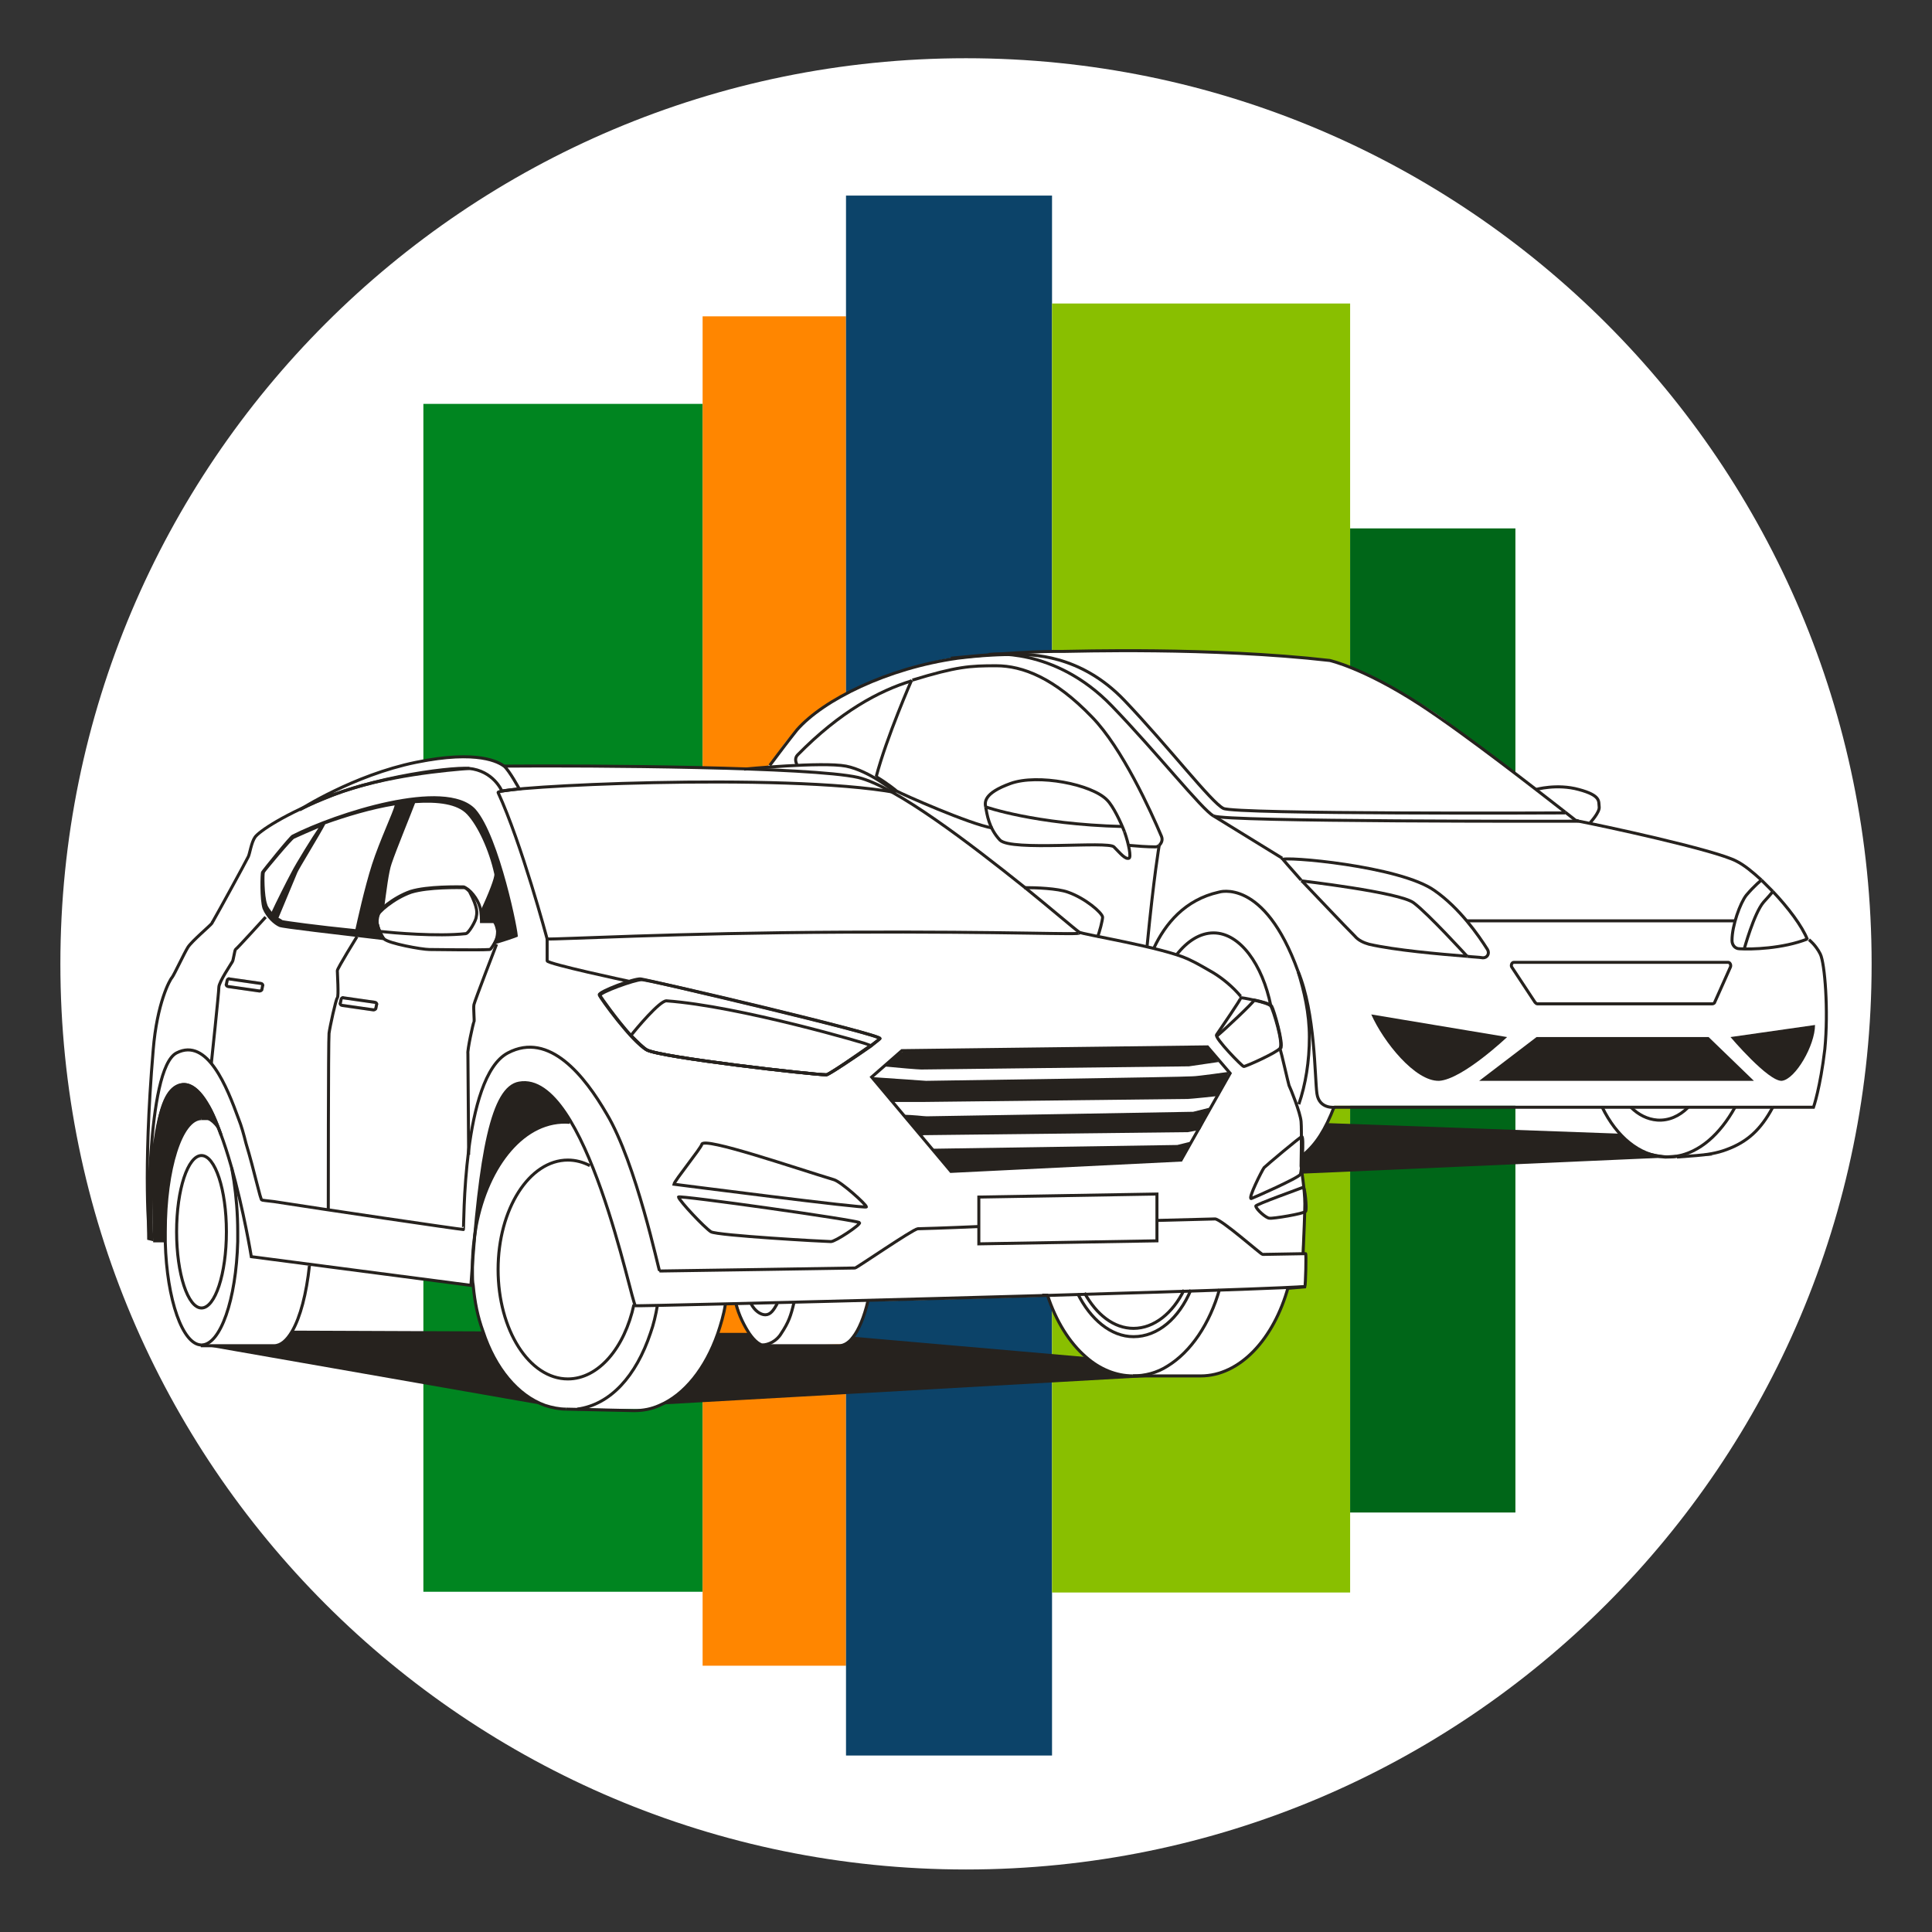 <svg width="256" height="256" viewBox="0 0 256 256" fill="none" xmlns="http://www.w3.org/2000/svg">
<rect x="0" y="0" width="256" height="256" fill="#333333" stroke="none"/>
<g id="car_leasing_sme">
<g id="darkmodeMask">
<path id="Vector" d="M128 247.716C194.274 247.716 248 193.99 248 127.716C248 61.442 194.274 7.716 128 7.716C61.726 7.716 8 61.442 8 127.716C8 193.99 61.726 247.716 128 247.716Z" fill="white"/>
</g>
<g id="stripes">
<g id="Group">
<path id="Vector_2" d="M93.1 53.516H56.1V210.916H93.1V53.516Z" fill="#008520"/>
<path id="Vector_3" d="M112.1 41.916H93.1V220.716H112.1V41.916Z" fill="#FF8600"/>
<path id="Vector_4" d="M139.4 25.916H112.1V232.616H139.4V25.916Z" fill="#0C4369"/>
<path id="Vector_5" d="M178.899 40.216H139.399V211.016H178.899V40.216Z" fill="#89BF00"/>
<path id="Vector_6" d="M200.799 70.016H178.899V200.416H200.799V70.016Z" fill="#006618"/>
</g>
</g>
<g id="whiteFill">
<path id="Vector_7" d="M242 133.216C242 133.316 242.1 139.216 241.6 140.616C241.2 142.016 240.3 146.616 240.3 146.616H234.9C234.9 146.616 233.2 150.416 229.4 151.916C228.4 152.316 227.3 152.616 226.3 152.816C223.6 153.316 221.4 153.116 221.3 153.116C221.2 153.116 217.3 153.016 215.4 151.016C215.2 150.716 214.9 150.516 214.7 150.216C213.2 148.416 212.2 146.516 212.2 146.516H176.8C176.8 146.516 176.6 147.516 175.9 148.816C175.4 149.816 174.6 151.016 173.5 152.216C170.8 155.116 166.5 155.316 163.5 155.716C162.3 155.916 161.1 155.816 159.9 155.516C158.3 155.116 156.8 154.216 155.8 153.016C154.1 151.116 152.5 148.116 152.3 147.816L121.5 144.716H120.1H116.7C116.7 144.716 115.9 148.616 112.5 150.716C110 152.316 106.7 152.716 105.3 152.816C104.8 152.816 104.6 152.816 104.6 152.816C104.6 152.816 103.5 153.016 102.1 152.616H102C101 152.316 99.8 151.816 98.8 150.716C96.3 148.016 94.8 144.216 94.8 144.116C94.8 144.016 94.7 143.416 94.6 143.416C94.5 143.416 94.3 143.516 94.3 143.516C94.3 143.516 92.9 144.216 92.7 143.616C92.5 143.016 91.5 134.016 91.5 132.316C91.5 130.616 91.5 122.816 92.7 119.416L92.9 114.516C92.9 114.516 92.5 109.416 93.2 108.916C94 108.416 94.5 108.716 94.5 108.716C94.5 108.716 96.5 108.316 97.2 107.516C98 106.716 102.9 99.916 103.1 99.716C103.2 99.616 105.4 95.716 110.5 92.916C115.5 90.116 121.9 87.316 129.3 86.816L135.8 86.516C135.8 86.516 146.7 86.316 146.7 86.216C146.7 86.116 172.5 86.516 176.2 87.516C179.9 88.516 189.7 93.516 192.8 96.516L203.5 104.616C203.5 104.616 208.7 104.016 210.6 105.116C212.6 106.216 211.8 107.316 211.8 107.316L211.1 108.416L210.7 109.016L225 112.416C225 112.416 229.4 113.616 230.5 114.316C231.5 115.016 234.4 117.516 234.4 117.516C234.4 117.516 238.3 122.016 238.8 122.916C239.3 123.816 239.6 124.516 239.6 124.516C239.6 124.516 240.7 124.916 241.2 126.216C241.7 127.516 241.9 129.516 241.9 129.516C241.9 129.516 242 133.116 242 133.216Z" fill="white"/>
<path id="Vector_8" d="M130.6 106.916C130.8 107.916 131 109.716 132.5 111.316C134 112.816 146.8 111.416 147.6 112.216C148.4 113.016 149.1 113.916 149.6 113.716C150.1 113.616 148.6 108.216 146.6 106.116C144.6 104.016 137.4 102.616 133.8 103.916C130.2 105.216 130.5 106.316 130.6 106.916Z" fill="white"/>
<path id="Vector_9" d="M34 110.916C33.7 111.716 33.3 113.116 33.1 113.516C32.6 114.516 29 120.916 28.4 122.116C28.3 122.216 28.3 122.316 28.3 122.316C28.1 122.616 25.6 124.716 25.1 125.516C24.6 126.316 23.3 129.116 23 129.516C22.7 129.916 21 132.916 20.5 139.116C19.1 155.716 20 163.816 20 163.816C20.5 152.616 20.8 144.916 23.9 143.816C29.5 141.816 33.5 166.516 33.5 166.516L62.6 170.316C63 150.716 66.6 143.816 69 143.516C71.8 143.216 74.8 146.216 77.1 150.816C81.5 159.516 84.2 173.016 84.5 173.116C85 173.216 173 171.216 173 170.216C173 169.969 173.5 165.716 172.5 166.216C172.5 163.882 173 160.728 173 159.716C172.8 157.817 172.5 155.316 172.5 155.216C172.5 155.016 172.8 149.916 172.7 148.716C172.6 147.516 171.2 144.316 171.1 143.916C170.9 143.516 170.1 139.616 169.9 139.016C170.4 138.316 169 133.916 168.7 133.416C168.4 132.916 164.6 132.216 164.7 132.316C163.7 131.016 162.5 130.016 161.1 129.116C160.2 128.616 159.1 127.916 157.8 127.316C154.4 125.716 144.3 124.016 143.3 123.716C144.4 123.616 144.7 124.516 145.3 124.516C145.6 123.816 146.4 121.916 146.3 121.616C146.2 121.016 144 119.116 141.7 118.316C140 117.816 137.8 117.716 136.3 117.716C131.7 113.116 124.2 108.116 119 105.116L118.7 104.416C118.7 104.416 115.6 102.116 112.4 101.516C109.3 100.916 99.6 101.816 99 101.916C87.9 101.516 74 101.516 67.1 101.616C66.4 101.016 63.6 99.416 55.4 101.116C47.1 102.816 40 107.416 40 107.416C40 107.416 34.5 109.816 34 110.916Z" fill="white"/>
<path id="Vector_10" d="M19.898 146.716V163.816L21.898 164.616C21.898 164.616 21.698 169.116 22.898 172.616C24.198 176.016 24.498 177.916 26.498 178.216C28.498 178.516 37.098 178.016 37.098 178.016C37.098 178.016 39.898 177.216 40.998 167.416L62.5 170.016C62.5 170.016 64.298 184.416 72.198 186.216C72.198 186.216 73.998 186.916 76.998 186.516C76.998 186.516 78 186.716 85 186.716C85.5 186.716 90.198 186.216 93.498 180.216C96.798 174.216 96.298 170.016 96.298 170.016L97.698 172.516C97.698 172.516 98.798 178.316 101.399 178.316C103.999 178.316 111.799 178.116 111.799 178.116C111.799 178.116 114.399 176.716 114.899 171.816C115.399 166.916 138.099 170.416 138.099 170.416L139.299 172.716C139.299 172.716 141.699 180.716 147.699 182.016L153.299 182.416L161.099 182.216C161.099 182.216 164.799 181.116 167.399 177.616C170.099 174.116 170.599 170.516 170.599 170.516L152.699 160.116L42.198 136.016L19.898 146.716Z" fill="white"/>
</g>
<g id="blackStroke">
<path id="Vector_11" d="M207.4 107.616C203.8 104.816 194.1 97.216 188.1 93.316C180.7 88.516 176.2 87.516 176.2 87.516C160.4 85.716 142.2 86.316 140.9 86.316C140 86.316 136 86.216 126 87.216" stroke="#26221E" stroke-width="0.4" stroke-miterlimit="10"/>
<path id="Vector_12" d="M207.4 107.615C208.3 108.315 208.8 108.715 208.8 108.715C208.8 108.715 209 108.715 209.2 108.815" stroke="#26221E" stroke-width="0.4" stroke-miterlimit="10"/>
<path id="Vector_13" d="M102 101.416C103.2 99.816 104.4 98.216 105.6 96.716C109.1 92.716 117.6 88.516 126.9 87.216C130.1 86.816 132.5 86.716 135 86.716" stroke="#26221E" stroke-width="0.4" stroke-miterlimit="10"/>
<path id="Vector_20" d="M152.9 125.616C154.4 122.416 157 119.216 161.5 118.216C161.5 118.216 167.5 116.216 172 128.716" stroke="#26221E" stroke-width="0.4" stroke-miterlimit="10"/>
<path id="Vector_21" d="M234.9 118.115C236.9 120.215 238.8 122.715 239.5 124.515" stroke="#26221E" stroke-width="0.4" stroke-miterlimit="10"/>
<path id="Vector_22" d="M233.4 116.615C233.9 117.115 234.4 117.615 234.9 118.115" stroke="#26221E" stroke-width="0.4" stroke-miterlimit="10"/>
<path id="Vector_23" d="M234.9 146.716H240.3C240.3 146.716 241.2 144.116 241.8 139.016C242.3 133.916 241.8 127.616 241.2 126.416C240.6 125.216 239.7 124.516 239.7 124.516" stroke="#26221E" stroke-width="0.4" stroke-miterlimit="10"/>
<path id="Vector_24" d="M234.901 146.716H176.801" stroke="#26221E" stroke-width="0.4" stroke-miterlimit="10"/>
<path id="Vector_25" d="M172 128.716C174.3 134.216 174.201 142.816 174.501 144.916C174.801 147.016 176.901 146.716 176.901 146.716" stroke="#26221E" stroke-width="0.4" stroke-miterlimit="10"/>
<path id="Vector_26" d="M209.201 108.816C211.901 109.316 227.301 112.616 230.101 114.116C231.101 114.616 232.201 115.516 233.401 116.616" stroke="#26221E" stroke-width="0.4" stroke-miterlimit="10"/>
<path id="Vector_27" d="M209.201 108.815C207.701 108.815 162.301 108.915 160.801 108.115" stroke="#26221E" stroke-width="0.4" stroke-miterlimit="10"/>
<path id="Vector_28" d="M160.8 108.116C159.3 107.316 153.2 99.616 147.3 93.516C139.644 85.6 131.1 86.716 131 86.716" stroke="#26221E" stroke-width="0.4" stroke-miterlimit="10"/>
<path id="Vector_29" d="M134.5 86.716C136.5 86.716 143.1 86.615 149 92.816C154.9 99.016 160.5 106.316 162.1 107.116C163.6 107.916 207.4 107.716 207.4 107.716" stroke="#26221E" stroke-width="0.4" stroke-miterlimit="10"/>
<path id="Vector_30" d="M210.7 109.015C210.7 109.015 212 107.615 211.9 106.915C211.8 106.215 212.2 105.415 209.2 104.615C206.3 103.815 203.5 104.615 203.5 104.615" stroke="#26221E" stroke-width="0.4" stroke-miterlimit="10"/>
<path id="Vector_31" d="M120.801 90.216C116.501 91.516 111.301 94.316 105.701 100.016C105.301 100.416 105.401 100.916 105.601 101.316" stroke="#26221E" stroke-width="0.4" stroke-miterlimit="10"/>
<path id="Vector_32" d="M153.6 112.016C153.9 111.716 154.1 111.316 153.9 110.816C152.5 107.516 148.7 99.116 144.7 95.016C139.7 89.816 135.5 88.216 132 88.216C128.5 88.216 126.8 88.316 120.9 90.116" stroke="#26221E" stroke-width="0.4" stroke-miterlimit="10"/>
<path id="Vector_33" d="M153.601 112.016C153.501 112.116 153.301 112.216 153.101 112.216C152.001 112.216 150.694 112.116 149.594 112.016" stroke="#26221E" stroke-width="0.4" stroke-miterlimit="10"/>
<path id="Vector_35" d="M116.1 102.915C117.5 97.615 120.8 90.115 120.8 90.115" stroke="#26221E" stroke-width="0.4" stroke-miterlimit="10"/>
<path id="Vector_36" d="M153.6 112.016C153.6 112.016 152.9 116.016 152 125.316" stroke="#26221E" stroke-width="0.4" stroke-miterlimit="10"/>
<path id="Vector_37" d="M194.4 126.716C195.2 126.816 195.9 126.816 196.5 126.916C197.1 126.916 197.4 126.316 197.1 125.816C195.9 123.916 193.4 120.316 190.1 118.016C185.5 114.716 169.9 113.416 169.9 113.916" stroke="#26221E" stroke-width="0.4" stroke-miterlimit="10"/>
<path id="Vector_38" d="M169.9 113.716C169.9 113.816 171 115.016 172.4 116.616" stroke="#26221E" stroke-width="0.4" stroke-miterlimit="10"/>
<path id="Vector_39" d="M194.4 126.716C190.7 126.416 184.9 125.916 181.4 125.116C180.7 124.916 180 124.616 179.5 124.016C178 122.516 174.8 119.116 172.5 116.716" stroke="#26221E" stroke-width="0.4" stroke-miterlimit="10"/>
<path id="Vector_40" d="M194.4 126.716C194.4 126.716 189.2 121.016 187.3 119.616C185.4 118.216 172.4 116.716 172.4 116.716" stroke="#26221E" stroke-width="0.4" stroke-miterlimit="10"/>
<path id="Vector_41" d="M233.4 116.615C233.4 116.615 232.5 117.315 231.4 118.615C230.6 119.615 229.5 122.615 229.5 124.615C229.5 125.215 229.9 125.715 230.5 125.715C232 125.815 236.2 125.715 239.5 124.415" stroke="#26221E" stroke-width="0.4" stroke-miterlimit="10"/>
<path id="Vector_42" d="M231.1 125.815C231.1 125.815 232.4 121.015 233.7 119.515C234.9 118.215 234.9 118.115 234.9 118.115" stroke="#26221E" stroke-width="0.4" stroke-miterlimit="10"/>
<path id="Vector_43" d="M200.301 128.116L203.401 132.816C203.501 132.916 203.601 133.016 203.701 133.016H226.901C227.001 133.016 227.201 132.916 227.201 132.816L229.301 128.116C229.401 127.816 229.201 127.516 229.001 127.516H200.601C200.301 127.516 200.201 127.916 200.301 128.116Z" stroke="#26221E" stroke-width="0.4" stroke-miterlimit="10"/>
<path id="Vector_44" d="M160.801 108.115L169.901 113.715" stroke="#26221E" stroke-width="0.4" stroke-miterlimit="10"/>
<path id="Vector_45" d="M130.6 106.916C130.5 106.316 130.3 105.116 133.9 103.816C137.5 102.516 144.7 103.916 146.7 106.016C147.5 106.816 148.5 108.916 149 110.216" stroke="#26221E" stroke-width="0.4" stroke-miterlimit="10"/>
<path id="Vector_46" d="M130.6 106.916C130.8 107.916 131 109.716 132.5 111.316C134 112.816 146.8 111.416 147.6 112.216C148.4 113.016 149.1 113.916 149.6 113.716C149.9 113.616 149.6 111.919 149 110.216" stroke="#26221E" stroke-width="0.4" stroke-miterlimit="10"/>
<path id="Vector_47" d="M130.6 106.916C130.6 106.916 137.1 109.216 148.7 109.516" stroke="#26221E" stroke-width="0.4" stroke-miterlimit="10"/>
<path id="Vector_48" d="M168.4 133.315C167.3 127.815 164.3 123.615 160.8 123.615C159 123.615 157.3 124.715 155.9 126.515" stroke="#26221E" stroke-width="0.4" stroke-miterlimit="10"/>
<path id="Vector_56" d="M172.1 146.316C173 143.716 173.5 140.616 173.5 137.416C173.5 134.216 172.8 131.316 172 128.716" stroke="#26221E" stroke-width="0.4" stroke-miterlimit="10"/>
<path id="Vector_57" d="M172.701 153.015C174.401 151.615 175.601 149.715 176.801 146.615" stroke="#26221E" stroke-width="0.4" stroke-miterlimit="10"/>
<path id="Vector_58" d="M216.1 146.716C217.1 147.716 218.3 148.316 219.6 148.416C221.1 148.516 222.5 147.916 223.7 146.716" stroke="#26221E" stroke-width="0.4" stroke-miterlimit="10"/>
<path id="Vector_59" d="M229.9 146.716C227.9 150.316 225.2 152.716 222.1 153.216" stroke="#26221E" stroke-width="0.4" stroke-miterlimit="10"/>
<path id="Vector_60" d="M220.601 153.316C217.201 153.116 214.201 150.616 212.301 146.716" stroke="#26221E" stroke-width="0.4" stroke-miterlimit="10"/>
<path id="Vector_61" d="M220.6 153.316C221.1 153.316 221.7 153.316 222.2 153.216" stroke="#26221E" stroke-width="0.4" stroke-miterlimit="10"/>
<path id="Vector_62" d="M234.901 146.716C233.301 149.716 231.501 151.316 228.801 152.316C227.501 152.816 226.101 153.016 224.801 153.116L222.201 153.316" stroke="#26221E" stroke-width="0.4" stroke-miterlimit="10"/>
<path id="Vector_63" d="M220.6 153.316L222.1 153.216" stroke="#26221E" stroke-width="0.4" stroke-miterlimit="10"/>
<path id="Vector_64" d="M194.4 122.016H230" stroke="#26221E" stroke-width="0.4" stroke-miterlimit="10"/>
<path id="Vector_66" d="M116.1 102.916C117.6 103.816 118.7 104.716 118.8 104.816C119.5 105.216 128.5 109.216 131.5 109.716" stroke="#26221E" stroke-width="0.4" stroke-miterlimit="10"/>
<g id="Group_2">
<path id="Vector_67" d="M101.501 178.316H111.201C111.801 178.316 112.501 177.916 113.001 177.216C113.801 176.216 114.501 174.516 115.001 172.416" stroke="#26221E" stroke-width="0.4" stroke-miterlimit="10"/>
<path id="Vector_68" d="M105.201 172.616C104.801 174.316 104.501 175.216 103.501 176.716C102.901 177.716 101.801 178.216 101.001 178.216" stroke="#26221E" stroke-width="0.4" stroke-miterlimit="10"/>
<path id="Vector_69" d="M101.501 178.316C100.701 178.316 100.001 177.716 99.301 176.716C98.701 175.816 97.9 174.316 97.5 172.716" stroke="#26221E" stroke-width="0.4" stroke-miterlimit="10"/>
<path id="Vector_70" d="M99.5 172.716C100 173.716 100.801 174.216 101.401 174.216C102.101 174.216 102.5 173.616 103 172.716" stroke="#26221E" stroke-width="0.4" stroke-miterlimit="10"/>
</g>
<path id="Vector_72" d="M96.1 172.916C95.9 174.216 95.5 175.516 95.1 176.716C93.5 181.316 90.7 184.816 87.4 186.216C86.3 186.716 85.2 186.916 84 186.916L75 186.716" stroke="#26221E" stroke-width="0.4" stroke-miterlimit="10"/>
<path id="Vector_121" d="M75.5 148.716C69.5 148.216 64.602 154.416 63.102 162.416C62.802 164.116 62.602 165.916 62.602 167.716C62.602 168.116 62.602 168.516 62.602 168.816C62.602 169.316 62.602 169.816 62.702 170.316C62.902 172.516 63.302 174.516 64.002 176.416C65.602 181.316 68.602 184.916 72.202 186.216C73.102 186.516 74.102 186.716 75.002 186.716" stroke="#26221E" stroke-width="0.4" stroke-miterlimit="10"/>
<path id="Vector_122" d="M87.1 173.016C86.9 174.216 86.6 175.516 86.2 176.616C84.3 182.316 80.9 186.116 76.5 186.716" stroke="#26221E" stroke-width="0.4" stroke-miterlimit="10"/>
<path id="Vector_172" d="M30 163.215C30 168.815 28.5 173.315 26.7 173.315C24.9 173.315 23.4 168.815 23.4 163.215C23.4 157.615 24.9 153.115 26.7 153.115C28.5 153.115 30 157.615 30 163.215Z" stroke="#26221E" stroke-width="0.4" stroke-miterlimit="10"/>
<path id="Vector_173" d="M41.002 167.716C40.602 171.416 39.802 174.516 38.702 176.416C38.002 177.616 37.202 178.316 36.302 178.316H26.602" stroke="#26221E" stroke-width="0.4" stroke-miterlimit="10"/>
<path id="Vector_174" d="M26.699 148.216H28.399" stroke="#26221E" stroke-width="0.4" stroke-miterlimit="10"/>
<path id="Vector_175" d="M30.699 154.716C30.799 155.316 30.899 155.916 30.999 156.516C31.299 158.516 31.499 160.816 31.499 163.216C31.499 163.616 31.499 164.116 31.499 164.516C31.299 172.216 29.199 178.216 26.699 178.216" stroke="#26221E" stroke-width="0.4" stroke-miterlimit="10"/>
<path id="Vector_176" d="M26.7 148.216C24 148.216 21.9 154.916 21.9 163.216C21.9 163.716 21.9 164.116 21.9 164.616C22.1 172.216 24.2 178.216 26.7 178.216" stroke="#26221E" stroke-width="0.4" stroke-miterlimit="10"/>
<path id="Vector_180" d="M153.301 164.416L129.701 164.816V158.616L153.301 158.216V164.416Z" stroke="#26221E" stroke-width="0.4" stroke-miterlimit="10"/>
<path id="Vector_181" d="M165.8 158.815C166.1 158.715 172 156.115 172.3 155.615C172.5 155.215 172.8 150.615 172.5 150.615C172.3 150.615 167.8 154.415 167.5 154.715C167.2 155.115 165.3 158.915 165.8 158.815Z" stroke="#26221E" stroke-width="0.4" stroke-miterlimit="10"/>
<path id="Vector_182" d="M166.4 159.816C166.3 159.616 172.5 157.416 172.7 157.316C172.9 157.316 173.2 160.216 173 160.516C172.8 160.816 168.6 161.516 168.2 161.416C167.8 161.416 166.5 160.316 166.4 159.816Z" stroke="#26221E" stroke-width="0.4" stroke-miterlimit="10"/>
<g id="Group_5">
<path id="Vector_183" d="M89.301 156.916C89.401 156.416 92.901 152.116 93.001 151.616C93.301 150.616 105.501 154.816 110.501 156.316C111.501 156.616 114.801 159.616 114.801 159.916C114.901 160.216 89.301 156.916 89.301 156.916Z" stroke="#26221E" stroke-width="0.4" stroke-miterlimit="10"/>
<path id="Vector_184" d="M89.901 158.616C89.801 158.316 113.901 161.716 113.901 162.016C114.001 162.316 110.701 164.516 110.101 164.516C109.401 164.516 95.001 163.716 94.201 163.216C93.301 162.616 90.101 159.216 89.901 158.616Z" stroke="#26221E" stroke-width="0.4" stroke-miterlimit="10"/>
</g>
<g id="Group_6">
<path id="Vector_185" d="M109.5 142.416C109.9 142.416 116.3 138.016 116.6 137.616C116.9 137.116 85.8 129.816 84.9 129.716C84 129.616 79.3 131.416 79.4 131.816C79.5 132.216 83.8 138.116 85.7 139.116C87.5 140.116 107.8 142.416 109.5 142.416Z" stroke="#26221E" stroke-width="0.4" stroke-miterlimit="10"/>
<path id="Vector_186" d="M116.6 137.615C116.5 137.715 116 138.115 115.4 138.615C113.4 140.015 109.8 142.415 109.5 142.415C107.7 142.415 87.5 140.115 85.7 139.115C85.2 138.815 84.4 138.015 83.6 137.215C81.7 135.115 79.6 132.115 79.5 131.915C79.4 131.515 84.1 129.815 85 129.815C85.8 129.715 117 137.115 116.6 137.615Z" stroke="#26221E" stroke-width="0.4" stroke-miterlimit="10"/>
<path id="Vector_187" d="M115.4 138.516C113.4 139.916 109.8 142.416 109.5 142.416C107.7 142.416 87.501 140.116 85.701 139.116C85.201 138.816 84.401 138.016 83.601 137.216C84.301 136.316 87.401 132.616 88.301 132.616C98.001 133.316 115 138.316 115.4 138.516Z" stroke="#26221E" stroke-width="0.4" stroke-miterlimit="10"/>
</g>
<g id="Group_7">
<path id="Vector_188" d="M145.401 124.215C145.701 123.515 146.101 121.915 146.101 121.515C146.001 120.915 143.801 119.015 141.501 118.215C140.101 117.715 137.301 117.615 135.701 117.615" stroke="#26221E" stroke-width="0.4" stroke-miterlimit="10"/>
</g>
<path id="Vector_189" d="M66.801 101.516C78.701 101.416 107.501 101.616 113.701 103.016C118.701 104.216 128.701 111.916 135.701 117.516C139.401 120.516 142.301 123.016 143.001 123.516C143.401 123.816 154.101 125.516 157.501 127.116C158.801 127.716 159.901 128.416 160.801 128.916C162.101 129.716 163.401 130.816 164.401 132.016" stroke="#26221E" stroke-width="0.4" stroke-miterlimit="10"/>
<path id="Vector_190" d="M169.6 138.916C169.8 139.516 170.7 143.516 170.8 143.816C171 144.216 172.3 147.416 172.4 148.616C172.5 149.816 172.4 154.316 172.4 154.516C172.4 154.716 172.9 157.616 172.9 159.516C172.9 160.619 172.779 163.574 172.67 166.089M62.2 101.816C59.6 102.016 50.9 102.716 44.2 105.316C37.5 107.916 34.3 110.216 33.8 110.916C33.3 111.616 33.1 113.116 32.9 113.516C32.4 114.516 28.9 120.916 28.2 122.116C28.1 122.216 28.1 122.316 28.1 122.316C27.9 122.616 25.4 124.716 24.9 125.516C24.4 126.316 23.1 129.116 22.8 129.516C22.5 129.816 20.8 132.916 20.3 139.116C18.9 155.716 19.8 163.816 19.8 163.816C20.4 152.616 20.6 144.916 23.7 143.816C29.3 141.816 33.3 166.516 33.3 166.516L62.4 170.316C63.6 152.416 65.3 144.116 68.8 143.516C77.7 141.916 83.7 172.916 84.2 173.016C84.566 173.108 160.285 171.222 172.9 170.482" stroke="#26221E" stroke-width="0.4" stroke-miterlimit="10"/>
<g id="Group_8">
<path id="Vector_191" d="M143 123.615C143.3 123.915 134.4 123.415 111.9 123.515C89.399 123.615 73.499 124.515 72.499 124.415C72.499 124.415 69.099 111.715 65.999 105.015C65.599 104.215 103.8 102.315 118.7 105.015" stroke="#26221E" stroke-width="0.4" stroke-miterlimit="10"/>
</g>
<path id="Vector_192" d="M29.3 150.416C28 146.616 26.3 143.716 24.4 143.716C22 143.716 20.9 147.916 20.4 152.416C19.8 158.016 20.1 164.216 20.1 164.216L19.7 164.116C19.7 164.116 19.3 141.616 23.4 139.516C27.5 137.416 30.1 144.116 31.6 148.216C32 149.216 32.3 150.316 32.6 151.516C33.7 155.116 34.5 159.017 34.7 159.017C34.7 159.017 35.3 159.116 36.3 159.216C42 160.116 61 162.916 61.4 162.916C61.5 162.916 61.2 142.716 67.3 139.516C72.8 136.616 77.5 142.616 80.4 147.616C84.3 154.116 87.3 168.416 87.4 168.416C88.7 168.416 113 168.017 113.3 168.017C113.5 168.017 120.9 162.917 121.6 162.817C121.8 162.817 125.3 162.717 129.8 162.517" stroke="#26221E" stroke-width="0.4" stroke-miterlimit="10"/>
<path id="Vector_193" d="M153.301 161.716C157.401 161.616 160.801 161.516 161.001 161.516C161.801 161.516 167.101 166.216 167.301 166.216C167.501 166.216 172.901 166.116 173.001 166.116C173.101 166.116 173 170.216 172.901 170.516L170.5 170.716" stroke="#26221E" stroke-width="0.4" stroke-miterlimit="10"/>
<g id="Group_9">
<path id="Vector_194" d="M83.3 130.016C83.3 130.016 72.5 127.716 72.5 127.316C72.5 126.816 72.5 124.416 72.5 124.416" stroke="#26221E" stroke-width="0.4" stroke-miterlimit="10"/>
<path id="Vector_195" d="M35.2 121.516C35.2 121.516 31.4 125.716 31.2 125.816C31.1 125.916 30.9 127.316 30.8 127.416C30.7 127.616 29 130.116 29 130.816C29 131.516 28 140.916 28 140.916" stroke="#26221E" stroke-width="0.4" stroke-miterlimit="10"/>
<path id="Vector_196" d="M47.3 124.115C47.3 124.115 44.7 128.315 44.7 128.615C44.7 129.015 44.9 132.015 44.7 132.215C44.5 132.415 43.7 136.115 43.6 136.915C43.5 137.715 43.5 160.415 43.5 160.415" stroke="#26221E" stroke-width="0.4" stroke-miterlimit="10"/>
<path id="Vector_197" d="M65.8 125.115C65.8 125.115 62.9 132.615 62.8 133.115C62.7 133.615 62.9 135.315 62.8 135.415C62.7 135.515 61.9 139.215 62 139.615C62 140.015 62.1 153.015 62.1 153.015" stroke="#26221E" stroke-width="0.4" stroke-miterlimit="10"/>
</g>
<path id="Vector_198" d="M39.699 107.316C39.699 107.316 46.799 102.716 55.099 101.016C63.399 99.316 66.099 101.016 66.799 101.516C67.499 102.116 68.799 104.516 68.799 104.516L66.499 104.816C66.499 104.816 65.399 102.116 62.099 101.816C59.699 101.616 47.299 103.116 39.699 107.316Z" stroke="#26221E" stroke-width="0.4" stroke-miterlimit="10"/>
<path id="Vector_199" d="M118.701 105.016C118.701 105.016 115.201 102.116 112.101 101.516C108.901 100.916 98.602 101.916 98.602 101.916" stroke="#26221E" stroke-width="0.4" stroke-miterlimit="10"/>
<g id="Group_10">
<path id="Vector_200" d="M63.8 122.115C64.1 122.115 65.1 122.115 65.4 122.115C65.701 122.115 66.001 123.415 66.001 123.815C66.001 124.215 65.1 125.815 64.9 125.815C63.3 125.915 57.901 125.815 56.901 125.815C55.901 125.815 51.501 125.015 50.901 124.415C50.3 123.815 49.8 122.015 49.901 121.515C50.001 120.915 52.2 119.015 54.501 118.215C56.8 117.515 60.8 117.615 61.501 117.615C62.2 117.715 63.3 119.115 63.6 120.215C63.8 120.815 63.8 122.115 63.8 122.115Z" stroke="#26221E" stroke-width="0.4" stroke-miterlimit="10"/>
<path id="Vector_201" d="M63.101 121.516C63.101 121.916 62.101 123.716 61.701 123.716C57.901 124.116 52.201 123.616 50.301 123.416C50.001 122.716 49.801 121.816 49.801 121.416C49.901 120.816 52.101 118.916 54.401 118.116C56.701 117.416 60.701 117.516 61.401 117.516C61.601 117.516 61.901 117.816 62.201 118.116C63.401 120.416 63.201 121.016 63.101 121.516Z" stroke="#26221E" stroke-width="0.4" stroke-miterlimit="10"/>
</g>
<g id="Group_11">
<path id="Vector_202" d="M161.201 137.116C160.901 137.516 164.601 141.316 164.801 141.316C165.101 141.316 169.101 139.516 169.601 138.916C170.101 138.216 168.701 133.816 168.401 133.316C168.101 132.816 164.301 132.116 164.401 132.216C164.501 132.316 161.801 136.216 161.201 137.116Z" stroke="#26221E" stroke-width="0.4" stroke-miterlimit="10"/>
<path id="Vector_203" d="M161.201 137.316C162.401 136.316 166.001 132.916 166.201 132.516C167.201 132.716 168.301 133.016 168.501 133.316C168.801 133.816 170.101 138.316 169.701 138.916" stroke="#26221E" stroke-width="0.4" stroke-miterlimit="10"/>
</g>
<g id="Group_12">
<g id="Group_13">
<path id="Vector_204" d="M34.4 131.316L30.2 130.716C30.1 130.716 29.9 130.516 30 130.416L30.1 129.916C30.1 129.816 30.3 129.616 30.4 129.716L34.6 130.316C34.7 130.316 34.9 130.516 34.8 130.616L34.7 131.116C34.7 131.216 34.5 131.316 34.4 131.316Z" stroke="#26221E" stroke-width="0.4" stroke-miterlimit="10"/>
</g>
<g id="Group_14" opacity="0.2">
<path id="Vector_205" d="M34.4 131.316L30.2 130.716C30.1 130.716 29.9 130.516 30 130.416L30.1 129.916C30.1 129.816 30.3 129.616 30.4 129.716L34.6 130.316C34.7 130.316 34.9 130.516 34.8 130.616L34.7 131.116C34.7 131.216 34.5 131.316 34.4 131.316Z" stroke="#26221E" stroke-width="0.4" stroke-miterlimit="10"/>
</g>
</g>
<g id="Group_15">
<g id="Group_16">
<path id="Vector_206" d="M49.499 133.816L45.3 133.216C45.2 133.216 44.999 133.016 45.099 132.916L45.2 132.416C45.2 132.316 45.4 132.116 45.499 132.216L49.7 132.816C49.8 132.816 49.999 133.016 49.9 133.116L49.8 133.616C49.8 133.716 49.599 133.816 49.499 133.816Z" stroke="#26221E" stroke-width="0.4" stroke-miterlimit="10"/>
</g>
<g id="Group_17" opacity="0.2">
<path id="Vector_207" d="M49.499 133.816L45.3 133.216C45.2 133.216 44.999 133.016 45.099 132.916L45.2 132.416C45.2 132.316 45.4 132.116 45.499 132.216L49.7 132.816C49.8 132.816 49.999 133.016 49.9 133.116L49.8 133.616C49.8 133.716 49.599 133.816 49.499 133.816Z" stroke="#26221E" stroke-width="0.4" stroke-miterlimit="10"/>
</g>
</g>
<path id="Vector_209" d="M27.5 146.416C27.5 146.416 27.9 146.916 28.4 148.216" stroke="#26221E" stroke-width="0.4" stroke-miterlimit="10"/>
<g id="Group_18">
<path id="Vector_210" d="M170.7 170.516C168.8 177.416 164.3 182.316 159.1 182.316H150.1" stroke="#26221E" stroke-width="0.4" stroke-miterlimit="10"/>
<path id="Vector_211" d="M161.6 170.815C160.3 175.415 157.8 179.115 154.7 181.015C153.3 181.915 151.7 182.315 150.1 182.315" stroke="#26221E" stroke-width="0.4" stroke-miterlimit="10"/>
<path id="Vector_212" d="M150.1 182.315C147.9 182.315 145.7 181.415 143.9 179.815C141.7 177.915 139.9 175.015 138.8 171.615" stroke="#26221E" stroke-width="0.4" stroke-miterlimit="10"/>
<path id="Vector_213" d="M156.899 170.916C155.399 174.016 152.899 176.016 150.199 176.016C147.599 176.016 145.299 174.216 143.699 171.316" stroke="#26221E" stroke-width="0.4" stroke-miterlimit="10"/>
<path id="Vector_214" d="M157.8 170.916C156.2 174.716 153.4 177.116 150.2 177.116C147.2 177.116 144.5 174.816 142.8 171.416" stroke="#26221E" stroke-width="0.4" stroke-miterlimit="10"/>
<path id="Vector_215" d="M138.9 171.615H138.1" stroke="#26221E" stroke-width="0.4" stroke-miterlimit="10"/>
</g>
<path id="Vector 191" d="M119.5 139.216L115.5 142.716L126 155.216L156.5 153.716L163 142.216L160 138.716L119.5 139.216Z" stroke="#26221E" stroke-width="0.4"/>
<path id="Ellipse 308" d="M84 172.87C82.764 178.595 79.31 182.716 75.243 182.716C70.138 182.716 66 176.224 66 168.216C66 160.208 70.138 153.716 75.243 153.716C76.263 153.716 77.245 153.975 78.162 154.454" stroke="#26221E" stroke-width="0.4"/>
</g>
<g id="blackFill">
<path id="Vector_217" d="M181.699 134.416L199.699 137.416C199.699 137.416 193.799 143.016 190.699 143.216C187.499 143.316 183.299 138.016 181.699 134.416Z" fill="#26221E"/>
<path id="Vector_218" d="M196 143.216L203.6 137.416H226.4L232.4 143.216H196Z" fill="#26221E"/>
<path id="Vector_219" d="M229.3 137.415C229.3 137.415 234.3 143.315 236.1 143.215C237.9 143.015 240.5 138.515 240.5 135.815L229.3 137.415Z" fill="#26221E"/>
<path id="Vector_220" d="M172.5 153.515C172.5 153.515 172.5 153.515 172.5 153.615C172.5 153.715 172.5 153.715 172.5 153.815C172.5 154.115 172.5 154.315 172.5 154.615C172.5 154.915 172.5 155.215 172.5 155.515L226.9 153.115L226.2 152.815C223.5 153.315 221.3 153.115 221.2 153.115C221.1 153.115 217.2 153.015 215.3 151.015C215.1 150.715 214.8 150.515 214.6 150.215L175.8 148.815C175.3 149.815 174.5 151.015 173.4 152.215C173.1 152.515 172.8 152.815 172.5 153.015C172.5 153.415 172.5 153.415 172.5 153.515Z" fill="#26221E"/>
<path id="Vector_221" d="M75.8 148.616C75.6 148.616 75.3 148.616 75.1 148.616C69.4 148.616 64.6 154.416 63.1 162.416C63.4 158.516 64.1 153.916 65 149.716C67.1 140.116 72.5 143.116 75.8 148.616Z" fill="#26221E"/>
<path id="Vector_222" d="M29.299 150.416C28.599 149.016 27.699 148.216 26.799 148.216C24.099 148.216 21.999 154.916 21.999 163.216C21.999 163.716 21.999 164.116 21.999 164.616H20.299C20.299 164.616 19.999 158.416 20.399 152.416C20.899 147.916 21.999 143.816 24.399 143.716C26.299 143.716 27.899 146.616 29.299 150.416Z" fill="#26221E"/>
<path id="Vector_223" d="M154.7 182.315L87.399 186.115C90.699 184.715 93.499 181.215 95.099 176.615H99.199C99.799 177.615 100.6 178.215 101.4 178.215H111.1C111.7 178.215 112.4 177.815 112.9 177.115L143.9 179.815C145.7 181.415 147.8 182.315 150.1 182.315H154.7Z" fill="#26221E"/>
<path id="Vector_224" d="M26.699 178.215C26.599 178.215 26.499 178.215 26.499 178.215L72.199 186.215C68.599 184.915 65.599 181.315 63.999 176.415L38.799 176.315C38.099 177.515 37.299 178.215 36.399 178.215H26.699Z" fill="#26221E"/>
<path id="Vector_225" d="M62.999 107.216C58.999 102.916 44.399 107.716 38.699 110.616C38.399 110.716 34.699 115.316 34.599 115.516C34.499 115.716 34.399 119.216 34.799 120.416C35.299 121.616 36.299 122.516 36.999 122.816C37.399 123.016 44.499 123.816 51.199 124.616C51.099 124.516 50.999 124.316 50.899 124.116C50.699 123.716 50.499 123.416 50.299 123.016C49.999 122.116 50.199 121.016 50.899 120.316C51.199 118.116 51.499 115.516 51.899 114.416C52.499 112.616 54.599 107.516 54.999 106.416C57.999 106.216 60.599 106.516 61.899 107.916C63.299 109.416 64.799 112.616 65.499 115.816C65.599 116.216 64.699 118.516 63.699 120.616C63.699 121.116 63.599 121.816 63.799 122.116C63.899 122.316 64.799 122.216 65.199 122.216C65.499 122.216 65.699 122.416 65.699 122.716C65.799 123.716 65.699 124.416 65.199 125.216C66.699 124.816 68.399 124.216 68.599 124.116C68.799 124.016 66.199 110.816 62.999 107.216ZM35.999 120.816C35.799 120.516 35.499 120.216 35.399 119.816C34.999 118.716 34.999 115.716 35.099 115.616C35.199 115.416 38.699 111.216 38.999 111.116C39.899 110.716 40.999 110.216 42.199 109.716C41.499 110.716 39.199 114.416 38.599 115.616C37.999 116.716 36.499 119.716 35.999 120.816ZM49.299 114.516C48.299 117.616 47.299 122.216 47.099 123.116C42.099 122.616 37.699 122.016 37.399 121.916C37.299 121.816 37.099 121.716 36.899 121.616C37.399 120.416 39.099 116.316 39.399 115.616C39.599 115.116 42.499 110.416 43.099 109.216C45.899 108.216 49.199 107.216 52.299 106.716C52.099 107.616 50.299 111.416 49.299 114.516Z" fill="#26221E"/>
<path id="Vector_226" d="M158 151.216L156.5 153.716C156.5 153.716 126.6 155.316 125.9 155.116C125.7 155.016 123.5 152.216 123.5 152.216L156 151.716L158 151.216Z" fill="#26221E"/>
<path id="Vector_227" d="M160.5 146.716L159 149.716L157.4 150.016C157.4 150.016 122.9 150.416 122.4 150.416C122.3 150.416 122.444 150.516 121.844 150.416C121.144 149.616 120.2 148.516 119.5 147.716C121.2 147.716 122.3 147.916 122.8 147.916C124 147.916 158.1 147.316 158.1 147.316L160.5 146.716Z" fill="#26221E"/>
<path id="Vector_228" d="M161.499 145.216C161.499 145.216 157.899 145.616 157.299 145.616C156.499 145.616 122.299 146.016 122.299 146.016H118.062L115.499 142.716L122.699 143.216C122.699 143.216 157.099 142.716 157.999 142.616C158.699 142.616 162.868 142.016 162.868 142.016C162.868 142.016 161.754 144.478 161.499 145.216Z" fill="#26221E"/>
<path id="Vector_229" d="M161.5 140.715L157.541 141.296C157.541 141.296 122.574 141.715 122.068 141.715C121.662 141.715 119.128 141.506 117 141.296C118.014 140.352 119.696 139.215 120 139.215C120.608 139.11 159.973 138.779 159.973 138.779L161.5 140.715Z" fill="#26221E"/>
</g>
</g>
</svg>
